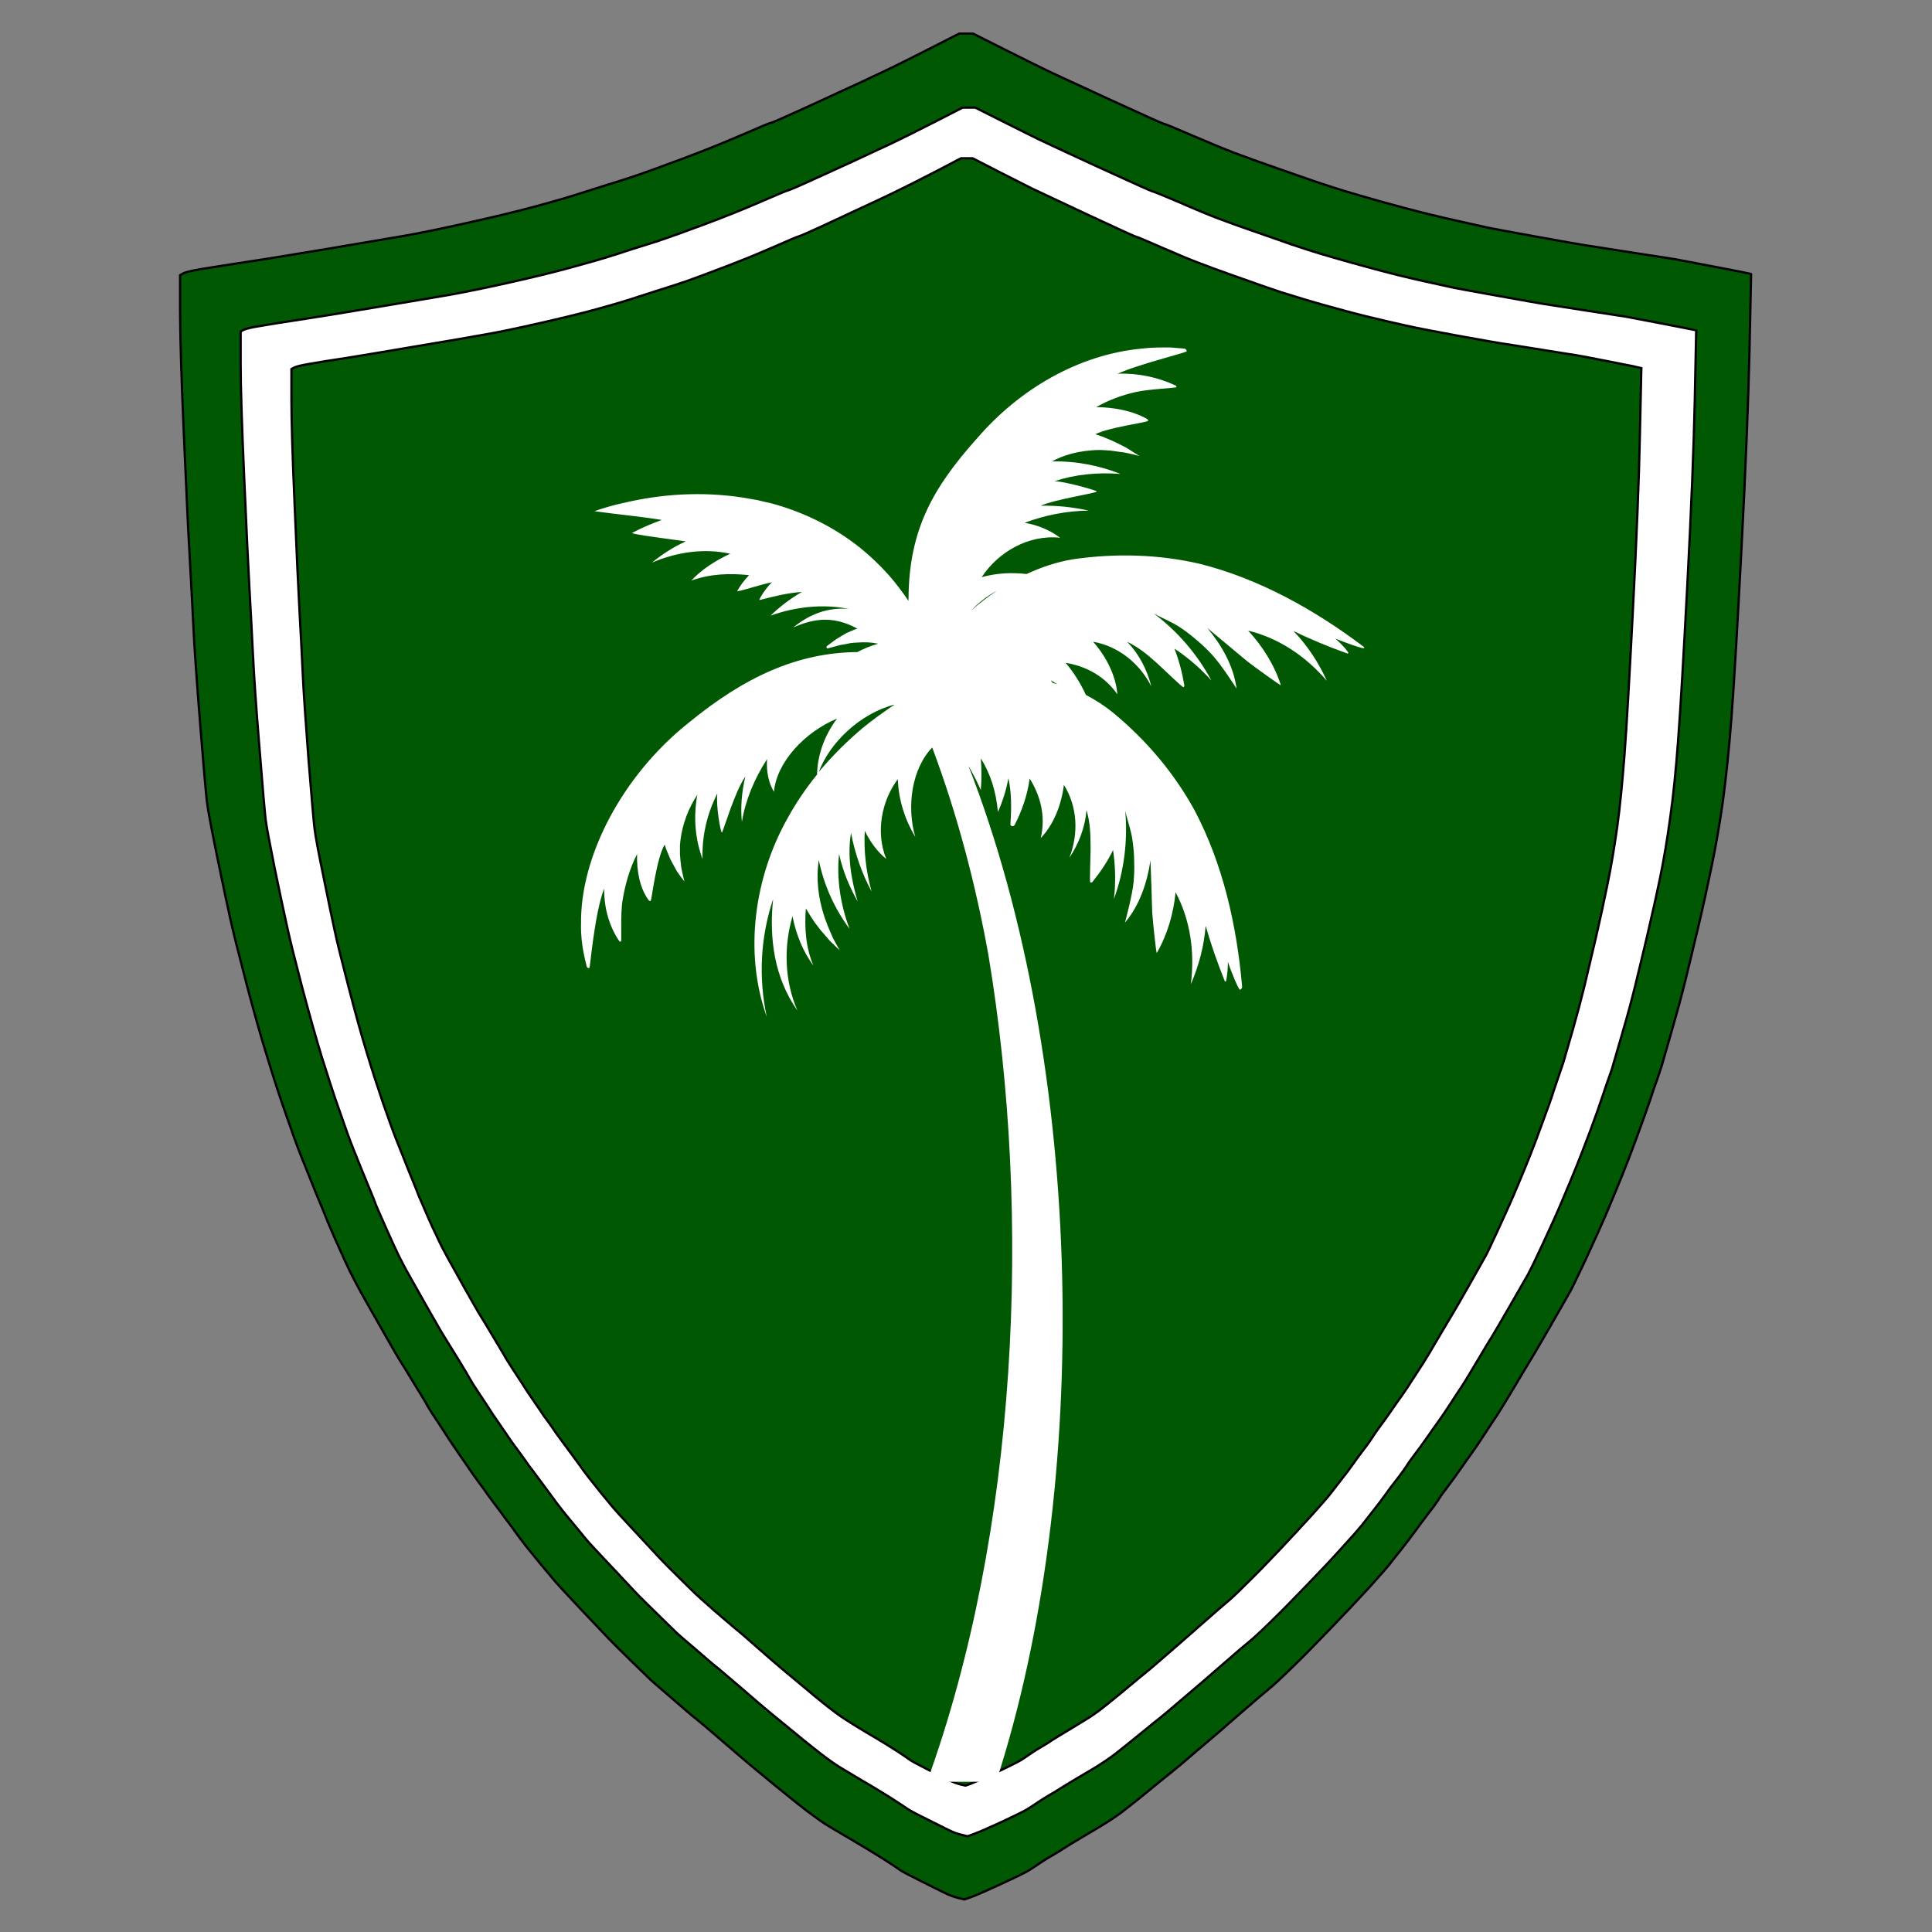 <svg xmlns="http://www.w3.org/2000/svg" version="1.1" xmlns:xlink="http://www.w3.org/1999/xlink" width="70" height="70"><rect width="100%" height="100%" fill="#808080" stroke="none"/><svg xmlns="http://www.w3.org/2000/svg" xmlns:xlink="http://www.w3.org/1999/xlink" width="70" zoomAndPan="magnify" viewBox="0 0 52.5 52.5" height="70" preserveAspectRatio="xMidYMid meet" version="1.0"><defs><clipPath id="SvgjsClipPath1042"><path d="M 4.832 0.855 L 47.176 0.855 L 47.176 51.375 L 4.832 51.375 Z M 4.832 0.855 " clip-rule="nonzero"></path></clipPath><clipPath id="SvgjsClipPath1041"><path d="M 15.766 9.422 L 37.309 9.422 L 37.309 48.797 L 15.766 48.797 Z M 15.766 9.422 " clip-rule="nonzero"></path></clipPath></defs><path stroke-linecap="butt" transform="matrix(0.031, 0, 0, 0.031, 1.792, -0.967)" fill-opacity="1" fill="#ffffff" fill-rule="evenodd" stroke-linejoin="miter" d="M 790.9 118.801 L 796.499 118.801 L 820.549 130.889 C 836.582 138.906 847.144 144.251 852.234 146.668 C 857.451 149.213 875.011 157.357 904.788 171.1 C 934.691 184.843 950.216 191.715 951.234 191.969 C 952.124 192.096 960.141 195.278 975.029 201.64 C 989.918 208.13 1001.243 212.838 1009.259 215.892 C 1017.276 218.946 1028.856 223.018 1043.998 228.362 C 1059.268 233.58 1068.812 237.015 1072.757 238.415 C 1076.829 239.688 1081.791 241.469 1087.772 243.378 C 1093.88 245.287 1101.515 247.704 1110.932 250.377 C 1120.475 253.176 1132.437 256.484 1147.07 260.429 C 1161.577 264.374 1175.829 267.81 1189.444 270.864 C 1203.187 273.918 1212.095 275.826 1216.039 276.717 C 1220.111 277.481 1232.836 279.898 1254.214 283.716 C 1275.719 287.661 1289.208 289.951 1294.552 290.842 C 1300.024 291.605 1313.385 293.769 1334.509 297.077 C 1355.632 300.385 1366.448 302.04 1366.703 302.04 C 1366.957 302.04 1377.264 304.076 1397.624 307.893 C 1417.857 311.838 1428.037 313.874 1428.291 314.001 L 1428.418 314.128 L 1427.146 376.226 C 1426.255 417.582 1424.219 471.027 1420.784 536.56 C 1417.348 602.094 1414.548 647.903 1412.64 673.989 C 1410.604 700.075 1408.313 722.471 1405.768 741.05 C 1403.096 759.755 1400.169 777.316 1396.733 793.985 C 1393.298 810.655 1389.607 827.452 1385.535 844.376 C 1381.591 861.3 1378.028 876.188 1374.847 888.913 C 1371.665 901.766 1367.975 915.508 1363.649 930.142 C 1359.322 944.903 1356.777 953.811 1356.014 956.864 C 1355.123 959.918 1353.85 963.736 1352.069 968.444 C 1350.415 973.28 1348.379 979.006 1346.088 986.005 C 1343.798 993.003 1340.235 1002.929 1335.399 1016.035 C 1330.437 1029.015 1326.492 1039.449 1323.311 1047.211 C 1320.257 1054.974 1316.312 1064.263 1311.731 1075.079 C 1307.15 1086.022 1301.296 1099.002 1294.171 1114.272 C 1287.045 1129.542 1282.718 1138.449 1281.318 1140.994 C 1279.919 1143.412 1274.701 1152.574 1265.667 1168.226 C 1256.632 1183.877 1251.16 1193.166 1249.379 1196.093 C 1247.47 1199.02 1243.016 1206.4 1236.018 1218.234 C 1229.019 1230.069 1224.438 1237.449 1222.275 1240.758 C 1220.111 1243.939 1216.93 1248.902 1212.476 1255.646 C 1208.023 1262.517 1204.46 1267.734 1201.66 1271.552 C 1198.988 1275.242 1195.807 1279.696 1192.244 1284.913 C 1188.681 1290.003 1185.245 1294.711 1181.937 1299.038 C 1178.755 1303.364 1176.083 1306.927 1174.302 1309.854 C 1172.393 1312.781 1169.721 1316.471 1166.158 1321.052 C 1162.595 1325.633 1159.159 1330.214 1155.851 1334.795 C 1152.542 1339.376 1148.979 1344.084 1145.034 1349.047 C 1141.217 1353.882 1137.908 1358.081 1135.236 1361.517 C 1132.564 1364.953 1126.71 1371.57 1117.803 1381.241 C 1109.023 1391.039 1098.588 1402.11 1086.5 1414.58 C 1074.538 1427.051 1063.977 1437.739 1054.815 1446.647 C 1045.653 1455.554 1039.545 1461.153 1036.491 1463.571 C 1033.564 1465.862 1026.565 1471.842 1015.495 1481.513 C 1004.551 1491.057 997.807 1496.91 995.389 1498.946 C 992.971 1500.982 986.991 1506.2 977.32 1514.344 C 967.776 1522.487 961.414 1527.832 958.487 1530.25 C 955.433 1532.54 951.997 1535.34 948.18 1538.521 C 944.362 1541.702 938.891 1546.029 932.146 1551.628 C 925.275 1557.227 920.058 1561.299 916.367 1563.971 C 912.804 1566.516 909.369 1568.933 906.187 1570.969 C 902.879 1573.133 896.898 1576.696 888.118 1581.786 C 879.338 1587.003 873.612 1590.439 870.939 1592.22 C 868.267 1594.002 865.213 1595.91 861.777 1597.819 C 858.342 1599.855 854.779 1602.018 850.961 1604.563 C 847.271 1606.981 844.599 1608.89 842.817 1609.908 C 841.163 1611.053 837.473 1612.962 831.747 1615.761 C 826.02 1618.561 819.149 1621.742 811.132 1625.305 C 803.116 1628.995 797.517 1631.286 794.335 1632.431 L 789.627 1634.085 L 784.537 1632.813 C 781.101 1632.049 777.411 1630.649 773.339 1628.741 C 769.395 1626.705 762.65 1623.396 753.234 1618.688 C 743.69 1613.98 738.346 1611.053 736.946 1609.908 C 735.419 1608.89 731.856 1606.472 726.003 1602.655 C 720.022 1598.964 715.695 1596.165 712.641 1594.383 C 709.587 1592.475 703.734 1589.039 695.081 1583.949 C 686.301 1578.732 680.32 1575.169 677.012 1573.133 C 673.703 1570.969 670.267 1568.679 666.704 1566.007 C 663.141 1563.335 659.069 1560.281 654.488 1556.59 C 649.907 1553.027 643.799 1548.065 636.292 1541.829 C 628.657 1535.594 622.167 1530.25 616.568 1525.669 C 610.969 1520.961 602.825 1514.089 592.136 1504.8 C 581.32 1495.511 574.449 1489.657 571.522 1487.239 C 568.468 1484.949 561.978 1479.35 551.798 1470.57 C 541.618 1461.917 536.019 1456.954 534.874 1455.809 C 533.729 1454.791 528.639 1449.828 519.604 1441.048 C 510.57 1432.268 504.334 1426.033 500.771 1422.342 C 497.081 1418.525 489.319 1410.254 477.103 1397.274 C 465.014 1384.422 457.634 1376.533 455.216 1373.606 C 452.798 1370.679 449.235 1366.353 444.527 1360.626 C 439.819 1355.027 436.129 1350.446 433.329 1346.883 C 430.657 1343.448 427.985 1339.885 425.185 1336.067 C 422.513 1332.377 419.586 1328.432 416.66 1324.488 C 413.606 1320.416 410.933 1316.853 408.516 1313.544 C 406.098 1310.363 403.935 1307.563 402.28 1305.018 C 400.499 1302.601 398.208 1299.292 395.154 1295.22 C 392.228 1291.276 389.555 1287.585 387.392 1284.404 C 385.356 1281.223 382.429 1277.024 378.867 1271.934 C 375.304 1266.844 372.631 1262.772 370.723 1259.845 C 368.814 1256.918 365.887 1252.337 361.688 1246.102 C 357.616 1239.867 354.816 1235.54 353.544 1233.25 C 352.271 1230.832 348.708 1224.851 342.855 1215.308 C 337.001 1205.764 333.057 1199.529 331.275 1196.602 C 329.367 1193.675 324.786 1185.659 317.278 1172.552 C 309.897 1159.573 304.298 1149.647 300.608 1143.03 C 296.918 1136.413 293.609 1130.178 290.683 1124.325 C 287.883 1118.471 283.811 1109.691 278.721 1097.984 C 273.504 1086.404 270.959 1080.424 270.959 1080.169 C 270.959 1079.915 268.414 1073.425 263.197 1060.954 C 258.107 1048.484 254.162 1038.686 251.235 1031.433 C 248.436 1024.179 244.364 1013.236 239.274 998.475 C 234.057 983.841 228.967 968.062 223.75 951.393 C 218.66 934.723 212.933 914.49 206.571 890.568 C 200.336 866.772 195.882 848.957 193.337 837.25 C 190.792 825.67 187.229 808.746 182.648 786.478 C 178.067 764.336 175.268 749.703 174.504 742.704 C 173.613 735.832 171.705 714.582 168.905 679.079 C 165.978 643.45 164.197 616.727 163.306 598.658 C 162.415 580.588 161.398 561.374 160.252 541.141 C 159.107 520.908 157.58 487.696 155.544 441.632 C 153.508 395.568 152.617 362.865 152.617 343.777 L 152.617 315.019 L 155.417 313.492 C 157.198 312.601 162.288 311.329 170.559 309.929 C 178.831 308.657 190.283 306.748 204.917 304.585 C 219.55 302.294 241.692 298.731 271.468 293.769 C 301.117 288.806 322.495 285.116 335.347 282.952 C 348.199 280.662 365.251 277.226 386.374 272.518 C 407.498 267.81 425.821 263.356 441.346 259.157 C 456.743 254.958 469.977 251.14 481.175 247.577 C 492.373 243.887 501.026 241.087 507.388 239.179 C 513.623 237.27 519.604 235.234 525.33 233.325 C 531.057 231.416 542.509 227.217 559.688 220.855 C 576.866 214.492 592.9 208.003 607.915 201.513 C 622.931 195.023 630.947 191.587 631.965 191.46 C 632.983 191.333 640.237 188.279 653.598 182.171 C 667.086 176.063 679.302 170.464 690.118 165.501 C 700.934 160.411 711.751 155.449 722.312 150.486 C 732.874 145.523 745.981 138.906 761.76 130.889 L 785.428 118.801 Z M 790.9 118.801 " stroke="#000000" stroke-width="2" stroke-opacity="1" stroke-miterlimit="4"></path><path stroke-linecap="butt" transform="matrix(0.031, 0, 0, 0.031, 1.792, -0.967)" fill-opacity="1" fill="#ffffff" fill-rule="evenodd" stroke-linejoin="miter" d="M 769.395 132.925 L 774.866 132.925 L 798.916 145.014 C 814.95 153.031 825.511 158.375 830.729 160.92 C 835.819 163.338 853.379 171.482 883.283 185.225 C 913.186 198.968 928.583 205.967 929.601 206.094 C 930.619 206.221 938.509 209.402 953.397 215.892 C 968.285 222.254 979.738 226.963 987.754 230.017 C 995.771 233.071 1007.351 237.27 1022.493 242.487 C 1037.636 247.832 1047.18 251.14 1051.252 252.54 C 1055.196 253.94 1060.159 255.594 1066.267 257.502 C 1072.248 259.411 1080.01 261.829 1089.426 264.628 C 1098.843 267.301 1110.804 270.736 1125.438 274.554 C 1140.072 278.499 1154.196 281.934 1167.939 284.988 C 1181.682 288.042 1190.462 289.951 1194.534 290.842 C 1198.479 291.605 1211.204 294.023 1232.709 297.841 C 1254.087 301.785 1267.575 304.203 1273.047 304.966 C 1278.392 305.857 1291.753 307.893 1312.876 311.202 C 1334.127 314.51 1344.816 316.292 1345.07 316.292 C 1345.325 316.292 1355.632 318.2 1375.992 322.018 C 1396.224 325.963 1406.532 327.999 1406.659 328.126 L 1406.913 328.253 L 1405.514 390.351 C 1404.75 431.707 1402.587 485.151 1399.151 550.685 C 1395.715 616.218 1393.043 662.028 1391.007 688.241 C 1388.971 714.327 1386.681 736.596 1384.136 755.302 C 1381.591 773.88 1378.537 791.44 1375.101 808.11 C 1371.665 824.78 1367.975 841.577 1363.903 858.501 C 1359.958 875.425 1356.395 890.313 1353.214 903.165 C 1350.033 915.89 1346.343 929.633 1342.016 944.394 C 1337.817 959.028 1335.272 967.935 1334.381 970.989 C 1333.491 974.043 1332.218 977.988 1330.437 982.696 C 1328.782 987.404 1326.746 993.258 1324.456 1000.129 C 1322.165 1007.128 1318.602 1017.053 1313.767 1030.16 C 1308.931 1043.139 1304.859 1053.574 1301.805 1061.336 C 1298.624 1069.098 1294.68 1078.515 1290.226 1089.331 C 1285.645 1100.147 1279.664 1113.127 1272.538 1128.397 C 1265.412 1143.666 1261.086 1152.574 1259.686 1155.119 C 1258.286 1157.537 1253.069 1166.699 1244.034 1182.35 C 1235 1198.129 1229.655 1207.418 1227.746 1210.345 C 1225.838 1213.145 1221.511 1220.525 1214.385 1232.359 C 1207.387 1244.193 1202.806 1251.701 1200.77 1254.882 C 1198.606 1258.064 1195.298 1263.026 1190.844 1269.898 C 1186.39 1276.642 1182.827 1281.986 1180.155 1285.677 C 1177.356 1289.367 1174.302 1293.821 1170.739 1299.038 C 1167.048 1304.128 1163.74 1308.836 1160.432 1313.162 C 1157.123 1317.489 1154.578 1321.052 1152.669 1323.979 C 1150.761 1326.905 1148.088 1330.723 1144.525 1335.304 C 1140.962 1339.885 1137.527 1344.466 1134.218 1349.047 C 1130.91 1353.628 1127.347 1358.336 1123.529 1363.171 C 1119.585 1368.007 1116.403 1372.206 1113.604 1375.642 C 1110.932 1379.078 1105.078 1385.695 1096.298 1395.493 C 1087.39 1405.164 1076.956 1416.234 1064.995 1428.705 C 1052.906 1441.302 1042.344 1451.991 1033.182 1460.772 C 1024.02 1469.679 1017.912 1475.278 1014.986 1477.696 C 1011.932 1480.113 1004.933 1485.967 993.989 1495.638 C 982.919 1505.182 976.175 1511.035 973.757 1513.071 C 971.339 1515.234 965.358 1520.324 955.687 1528.468 C 946.144 1536.739 939.909 1541.957 936.855 1544.374 C 933.928 1546.665 930.492 1549.464 926.547 1552.646 C 922.73 1555.827 917.385 1560.281 910.514 1565.752 C 903.643 1571.351 898.425 1575.423 894.862 1578.095 C 891.299 1580.768 887.864 1583.058 884.555 1585.094 C 881.247 1587.257 875.266 1590.82 866.486 1596.038 C 857.833 1601.128 852.107 1604.563 849.307 1606.345 C 846.635 1608.254 843.581 1610.035 840.145 1612.071 C 836.709 1613.98 833.146 1616.143 829.456 1618.688 C 825.639 1621.233 822.966 1623.014 821.312 1624.16 C 819.531 1625.178 815.841 1627.214 810.114 1629.886 C 804.388 1632.685 797.517 1635.867 789.5 1639.557 C 781.483 1643.12 775.884 1645.538 772.83 1646.556 L 767.995 1648.21 L 762.905 1647.065 C 759.469 1646.174 755.779 1644.774 751.707 1642.865 C 747.762 1640.957 741.018 1637.521 731.601 1632.813 C 722.185 1628.104 716.713 1625.178 715.314 1624.16 C 713.914 1623.014 710.224 1620.597 704.37 1616.779 C 698.517 1613.089 694.063 1610.289 691.009 1608.508 C 688.082 1606.727 682.229 1603.164 673.449 1598.074 C 664.796 1592.984 658.688 1589.293 655.379 1587.257 C 652.198 1585.094 648.762 1582.804 645.199 1580.131 C 641.509 1577.459 637.437 1574.405 632.856 1570.842 C 628.275 1567.152 622.294 1562.189 614.659 1555.954 C 607.152 1549.719 600.535 1544.374 594.936 1539.793 C 589.337 1535.212 581.193 1528.214 570.504 1518.925 C 559.815 1509.635 552.944 1503.782 549.89 1501.491 C 546.836 1499.074 540.346 1493.475 530.166 1484.822 C 519.986 1476.042 514.387 1471.079 513.242 1469.934 C 512.096 1468.916 507.007 1463.953 497.972 1455.173 C 488.937 1446.392 482.702 1440.157 479.139 1436.467 C 475.576 1432.65 467.687 1424.378 455.471 1411.526 C 443.382 1398.547 436.129 1390.657 433.584 1387.731 C 431.166 1384.804 427.603 1380.477 422.895 1374.751 C 418.187 1369.152 414.496 1364.571 411.697 1361.008 C 409.025 1357.572 406.352 1354.009 403.553 1350.192 C 400.881 1346.502 398.081 1342.557 395.027 1338.612 C 391.973 1334.54 389.301 1330.977 386.883 1327.796 C 384.465 1324.615 382.429 1321.688 380.648 1319.27 C 378.994 1316.725 376.576 1313.417 373.522 1309.472 C 370.595 1305.4 368.05 1301.837 365.887 1298.529 C 363.724 1295.348 360.797 1291.276 357.234 1286.058 C 353.671 1280.968 350.999 1276.896 349.09 1273.97 C 347.309 1271.043 344.255 1266.462 340.055 1260.227 C 335.984 1253.992 333.311 1249.665 331.912 1247.375 C 330.639 1244.957 327.076 1238.976 321.223 1229.432 C 315.369 1219.889 311.552 1213.654 309.643 1210.727 C 307.734 1207.8 303.153 1199.783 295.773 1186.804 C 288.265 1173.697 282.666 1163.899 278.976 1157.155 C 275.286 1150.538 271.977 1144.303 269.05 1138.449 C 266.251 1132.596 262.306 1123.816 257.089 1112.236 C 251.999 1100.529 249.327 1094.548 249.327 1094.294 C 249.327 1094.039 246.782 1087.677 241.692 1075.079 C 236.475 1062.609 232.53 1052.81 229.603 1045.557 C 226.804 1038.304 222.732 1027.361 217.642 1012.6 C 212.424 997.966 207.334 982.187 202.245 965.645 C 197.027 948.975 191.301 928.615 185.066 904.82 C 178.703 880.897 174.25 863.082 171.705 851.502 C 169.16 839.795 165.597 822.871 161.016 800.602 C 156.435 778.461 153.763 763.827 152.872 756.956 C 151.981 749.957 150.072 728.707 147.273 693.204 C 144.473 657.574 142.565 630.852 141.674 612.782 C 140.783 594.713 139.892 575.626 138.747 555.266 C 137.602 535.033 135.948 501.821 133.912 455.757 C 132.003 409.693 130.985 376.99 130.985 357.902 L 130.985 329.144 L 133.784 327.744 C 135.566 326.726 140.656 325.581 148.927 324.181 C 157.326 322.781 168.778 321 183.284 318.709 C 197.918 316.546 220.059 312.856 249.836 307.893 C 279.612 302.93 300.863 299.24 313.715 297.077 C 326.567 294.787 343.618 291.351 364.742 286.643 C 385.992 281.934 404.189 277.481 419.714 273.281 C 435.111 269.209 448.472 265.265 459.543 261.702 C 470.74 258.011 479.521 255.339 485.756 253.303 C 492.118 251.395 498.099 249.486 503.825 247.45 C 509.552 245.541 521.004 241.342 538.055 234.979 C 555.234 228.617 571.395 222.127 586.41 215.637 C 601.425 209.148 609.442 205.839 610.333 205.585 C 611.351 205.458 618.604 202.404 632.093 196.296 C 645.454 190.188 657.67 184.589 668.486 179.626 C 679.429 174.663 690.118 169.573 700.68 164.611 C 711.242 159.648 724.476 153.031 740.127 145.014 L 763.796 132.925 Z M 769.395 132.925 " stroke="#000000" stroke-width="2" stroke-opacity="1" stroke-miterlimit="4"></path><g clip-path="url(#3d119c475f)"><path stroke-linecap="butt" transform="matrix(0.031, 0, 0, 0.031, 1.792, -0.967)" fill-opacity="1" fill="#015802" fill-rule="evenodd" stroke-linejoin="miter" d="M 788.991 60.648 L 795.099 60.648 L 820.93 73.627 C 838.236 82.28 849.689 88.006 855.288 90.679 C 860.759 93.478 879.72 102.258 911.914 117.019 C 944.235 131.907 960.905 139.415 961.923 139.542 C 963.068 139.67 971.594 143.233 987.627 150.104 C 1003.66 156.976 1016.004 162.066 1024.657 165.374 C 1033.31 168.682 1045.907 173.136 1062.195 178.862 C 1078.61 184.589 1088.917 188.152 1093.244 189.679 C 1097.57 191.078 1102.915 192.987 1109.405 195.023 C 1115.894 197.186 1124.293 199.731 1134.473 202.658 C 1144.653 205.712 1157.632 209.275 1173.284 213.474 C 1189.063 217.673 1204.333 221.364 1219.221 224.672 C 1233.982 227.981 1243.525 230.144 1247.852 231.035 C 1252.178 231.925 1265.921 234.47 1289.081 238.67 C 1312.24 242.869 1326.746 245.414 1332.6 246.305 C 1338.453 247.195 1352.832 249.486 1375.737 253.049 C 1398.515 256.612 1410.095 258.393 1410.476 258.393 C 1410.731 258.393 1421.802 260.556 1443.816 264.756 C 1465.703 268.955 1476.646 271.118 1476.9 271.245 L 1477.155 271.5 L 1475.755 338.433 C 1474.737 383.098 1472.447 440.869 1468.757 511.492 C 1465.066 582.243 1462.14 631.743 1459.976 659.865 C 1457.813 688.114 1455.268 712.164 1452.596 732.27 C 1449.796 752.375 1446.488 771.462 1442.798 789.404 C 1439.107 807.347 1435.163 825.543 1430.836 843.74 C 1426.51 862.064 1422.565 878.097 1419.257 891.84 C 1415.821 905.71 1411.749 920.471 1407.168 936.377 C 1402.587 952.284 1399.787 961.827 1398.897 965.136 C 1397.879 968.444 1396.479 972.643 1394.697 977.733 C 1392.789 982.823 1390.625 989.186 1388.208 996.694 C 1385.663 1004.074 1381.845 1014.89 1376.628 1029.015 C 1371.411 1043.139 1367.084 1054.337 1363.649 1062.736 C 1360.213 1071.134 1356.141 1081.187 1351.178 1092.894 C 1346.215 1104.601 1339.853 1118.598 1332.218 1135.141 C 1324.456 1151.556 1319.875 1161.227 1318.221 1163.899 C 1316.694 1166.571 1311.095 1176.369 1301.424 1193.294 C 1291.626 1210.218 1285.772 1220.27 1283.736 1223.452 C 1281.827 1226.633 1276.992 1234.522 1269.484 1247.247 C 1261.849 1259.972 1256.886 1268.116 1254.596 1271.552 C 1252.306 1274.988 1248.743 1280.459 1243.907 1287.713 C 1239.199 1295.093 1235.254 1300.819 1232.327 1304.891 C 1229.401 1308.836 1226.092 1313.671 1222.147 1319.27 C 1218.33 1324.742 1214.64 1329.832 1211.077 1334.54 C 1207.514 1339.121 1204.714 1343.066 1202.806 1346.247 C 1200.77 1349.301 1197.843 1353.373 1193.898 1358.336 C 1190.081 1363.299 1186.39 1368.261 1182.827 1373.224 C 1179.264 1378.06 1175.447 1383.15 1171.248 1388.494 C 1167.048 1393.711 1163.486 1398.165 1160.559 1401.982 C 1157.632 1405.673 1151.397 1412.799 1141.853 1423.36 C 1132.309 1433.795 1120.984 1445.756 1108.005 1459.245 C 1095.025 1472.733 1083.7 1484.313 1073.775 1493.856 C 1063.849 1503.527 1057.36 1509.508 1054.051 1512.053 C 1050.87 1514.598 1043.362 1521.088 1031.401 1531.395 C 1019.567 1541.702 1012.313 1548.065 1009.641 1550.355 C 1006.969 1552.518 1000.606 1558.117 990.172 1566.897 C 979.865 1575.805 973.121 1581.531 969.812 1584.076 C 966.631 1586.621 962.941 1589.548 958.741 1592.984 C 954.542 1596.419 948.816 1601.128 941.308 1607.236 C 933.928 1613.216 928.329 1617.543 924.511 1620.469 C 920.567 1623.269 916.876 1625.814 913.313 1628.104 C 909.75 1630.395 903.261 1634.212 893.844 1639.811 C 884.428 1645.283 878.32 1649.101 875.393 1651.009 C 872.466 1652.918 869.158 1654.954 865.468 1657.117 C 861.777 1659.153 857.833 1661.571 853.888 1664.243 C 849.816 1666.915 846.889 1668.951 845.108 1670.097 C 843.199 1671.369 839.127 1673.405 833.019 1676.459 C 826.784 1679.386 819.403 1682.822 810.751 1686.766 C 802.098 1690.711 796.117 1693.256 792.681 1694.401 L 787.591 1696.183 L 782.119 1694.91 C 778.429 1693.892 774.357 1692.493 770.031 1690.329 C 765.704 1688.293 758.451 1684.603 748.271 1679.513 C 738.091 1674.423 732.238 1671.369 730.711 1670.097 C 729.184 1668.951 725.239 1666.279 718.877 1662.207 C 712.514 1658.262 707.806 1655.208 704.497 1653.3 C 701.316 1651.264 694.954 1647.574 685.537 1641.975 C 676.121 1636.503 669.631 1632.558 666.068 1630.395 C 662.505 1628.104 658.815 1625.559 654.997 1622.633 C 651.053 1619.833 646.726 1616.525 641.764 1612.58 C 636.801 1608.635 630.311 1603.418 622.04 1596.674 C 613.896 1589.93 606.77 1584.076 600.789 1579.113 C 594.809 1574.151 586.028 1566.643 574.449 1556.59 C 562.869 1546.538 555.361 1540.302 552.18 1537.757 C 548.872 1535.212 541.873 1529.232 530.929 1519.688 C 519.859 1510.272 513.878 1504.927 512.605 1503.782 C 511.333 1502.637 505.861 1497.292 496.19 1487.876 C 486.392 1478.332 479.648 1471.588 475.83 1467.643 C 471.886 1463.571 463.487 1454.536 450.253 1440.666 C 437.147 1426.669 429.257 1418.143 426.712 1414.962 C 424.04 1411.781 420.223 1407.2 415.133 1401.092 C 410.043 1394.856 405.971 1389.894 403.044 1386.204 C 400.117 1382.513 397.19 1378.569 394.264 1374.497 C 391.337 1370.425 388.283 1366.225 384.974 1361.899 C 381.793 1357.572 378.867 1353.628 376.194 1350.192 C 373.649 1346.756 371.359 1343.702 369.45 1341.03 C 367.669 1338.358 365.124 1334.795 361.815 1330.468 C 358.634 1326.142 355.834 1322.197 353.544 1318.761 C 351.253 1315.326 348.072 1310.872 344.255 1305.273 C 340.437 1299.801 337.51 1295.348 335.475 1292.294 C 333.439 1289.112 330.257 1284.15 325.804 1277.405 C 321.223 1270.661 318.296 1266.08 316.896 1263.535 C 315.624 1260.863 311.679 1254.501 305.316 1244.193 C 299.081 1233.759 294.882 1227.015 292.846 1223.961 C 290.81 1220.779 285.847 1212.127 277.831 1198.002 C 269.814 1184.004 263.833 1173.315 259.761 1166.19 C 255.689 1158.936 252.253 1152.192 249.072 1145.957 C 246.018 1139.594 241.692 1130.178 236.093 1117.58 C 230.621 1104.983 227.822 1098.493 227.822 1098.238 C 227.822 1097.984 225.022 1091.112 219.423 1077.624 C 213.951 1064.136 209.625 1053.447 206.571 1045.684 C 203.39 1037.795 199.063 1025.961 193.592 1010.182 C 187.993 994.276 182.394 977.352 176.922 959.282 C 171.323 941.34 165.088 919.453 158.344 893.749 C 151.599 867.917 146.764 848.703 143.964 836.105 C 141.165 823.507 137.347 805.311 132.385 781.26 C 127.549 757.338 124.495 741.559 123.604 734.051 C 122.714 726.543 120.678 703.638 117.624 665.336 C 114.57 626.907 112.534 598.022 111.643 578.552 C 110.625 559.083 109.607 538.342 108.335 516.455 C 107.062 494.568 105.408 458.811 103.245 409.056 C 101.081 359.302 100.063 324.054 100.063 303.439 L 100.063 272.391 L 102.99 270.736 C 105.026 269.718 110.498 268.446 119.405 266.919 C 128.44 265.519 140.783 263.483 156.562 261.065 C 172.214 258.775 196.137 254.83 228.331 249.486 C 260.397 244.014 283.43 240.197 297.3 237.779 C 311.17 235.361 329.494 231.544 352.399 226.454 C 375.176 221.364 395.027 216.655 411.697 212.074 C 428.366 207.621 442.618 203.422 454.707 199.477 C 466.796 195.659 476.212 192.605 482.956 190.569 C 489.701 188.406 496.19 186.37 502.426 184.207 C 508.534 182.171 520.877 177.59 539.455 170.718 C 557.906 163.847 575.339 156.848 591.5 149.85 C 607.788 142.851 616.441 139.161 617.459 139.033 C 618.604 138.906 626.366 135.598 640.873 128.981 C 655.379 122.364 668.486 116.383 680.193 110.911 C 691.9 105.567 703.479 100.222 714.932 94.751 C 726.384 89.406 740.509 82.28 757.56 73.627 L 783.01 60.648 Z M 788.991 60.648 " stroke="#000000" stroke-width="2" stroke-opacity="1" stroke-miterlimit="4"></path></g><path stroke-linecap="butt" transform="matrix(0.031, 0, 0, 0.031, 1.792, -0.967)" fill-opacity="1" fill="#ffffff" fill-rule="evenodd" stroke-linejoin="miter" d="M 791.536 125.545 L 797.135 125.545 L 821.185 137.634 C 837.218 145.65 847.78 150.995 852.87 153.413 C 858.087 155.958 875.52 164.102 905.424 177.844 C 935.328 191.587 950.852 198.459 951.743 198.713 C 952.761 198.841 960.777 202.022 975.666 208.384 C 990.427 214.874 1001.879 219.582 1009.896 222.636 C 1017.912 225.69 1029.492 229.889 1044.635 235.107 C 1059.777 240.324 1069.448 243.76 1073.393 245.159 C 1077.465 246.432 1082.428 248.213 1088.408 250.122 C 1094.389 252.031 1102.151 254.449 1111.568 257.121 C 1120.984 259.92 1133.073 263.229 1147.707 267.173 C 1162.213 271.118 1176.338 274.554 1190.081 277.608 C 1203.824 280.662 1212.731 282.571 1216.676 283.461 C 1220.748 284.225 1233.473 286.643 1254.85 290.46 C 1276.356 294.405 1289.844 296.695 1295.189 297.586 C 1300.66 298.477 1313.894 300.513 1335.145 303.821 C 1356.268 307.13 1366.957 308.784 1367.339 308.784 C 1367.593 308.784 1377.901 310.82 1398.133 314.637 C 1418.493 318.582 1428.673 320.618 1428.8 320.745 L 1429.055 320.873 L 1427.782 382.97 C 1426.892 424.326 1424.728 477.771 1421.293 543.304 C 1417.857 608.838 1415.185 654.647 1413.149 680.734 C 1411.24 706.82 1408.949 729.216 1406.277 747.794 C 1403.732 766.5 1400.805 784.06 1397.37 800.73 C 1393.934 817.399 1390.116 834.196 1386.172 851.12 C 1382.227 868.044 1378.537 882.933 1375.483 895.658 C 1372.302 908.51 1368.611 922.253 1364.285 936.886 C 1359.958 951.647 1357.413 960.555 1356.523 963.609 C 1355.759 966.663 1354.487 970.48 1352.705 975.316 C 1351.051 980.024 1349.015 985.75 1346.724 992.749 C 1344.434 999.747 1340.871 1009.673 1336.036 1022.78 C 1331.073 1035.759 1327.128 1046.193 1323.947 1053.956 C 1320.766 1061.718 1316.948 1071.007 1312.367 1081.823 C 1307.786 1092.767 1301.933 1105.746 1294.807 1121.016 C 1287.681 1136.286 1283.354 1145.193 1281.955 1147.738 C 1280.555 1150.156 1275.338 1159.318 1266.303 1174.97 C 1257.268 1190.621 1251.797 1199.911 1250.015 1202.837 C 1248.106 1205.764 1243.653 1213.145 1236.654 1224.979 C 1229.655 1236.813 1225.074 1244.321 1222.911 1247.502 C 1220.748 1250.683 1217.439 1255.646 1213.113 1262.39 C 1208.659 1269.261 1205.096 1274.479 1202.297 1278.296 C 1199.624 1281.986 1196.443 1286.44 1192.88 1291.657 C 1189.317 1296.747 1185.881 1301.456 1182.573 1305.782 C 1179.264 1310.108 1176.719 1313.671 1174.938 1316.598 C 1173.029 1319.525 1170.357 1323.215 1166.794 1327.796 C 1163.104 1332.377 1159.668 1336.958 1156.487 1341.539 C 1153.178 1346.12 1149.615 1350.828 1145.671 1355.791 C 1141.853 1360.626 1138.545 1364.826 1135.872 1368.261 C 1133.073 1371.697 1127.347 1378.314 1118.439 1387.985 C 1109.659 1397.783 1099.225 1408.854 1087.136 1421.324 C 1075.175 1433.795 1064.613 1444.484 1055.451 1453.391 C 1046.289 1462.299 1040.181 1467.898 1037.127 1470.315 C 1034.2 1472.606 1027.202 1478.586 1016.131 1488.257 C 1005.187 1497.801 998.443 1503.655 996.025 1505.691 C 993.608 1507.727 987.5 1512.944 977.956 1521.088 C 968.412 1529.359 962.05 1534.576 959.123 1536.994 C 956.069 1539.284 952.633 1542.084 948.816 1545.265 C 944.871 1548.446 939.527 1552.773 932.655 1558.372 C 925.784 1563.971 920.567 1568.043 917.004 1570.715 C 913.441 1573.26 910.005 1575.678 906.696 1577.714 C 903.515 1579.877 897.407 1583.44 888.754 1588.53 C 879.974 1593.747 874.248 1597.183 871.576 1598.964 C 868.903 1600.746 865.722 1602.655 862.286 1604.563 C 858.978 1606.599 855.288 1608.762 851.598 1611.307 C 847.907 1613.725 845.235 1615.634 843.454 1616.652 C 841.799 1617.797 837.982 1619.706 832.256 1622.505 C 826.657 1625.305 819.785 1628.486 811.769 1632.049 C 803.752 1635.739 798.153 1638.03 794.972 1639.175 L 790.263 1640.829 L 785.173 1639.557 C 781.738 1638.793 777.92 1637.394 773.975 1635.485 C 769.904 1633.449 763.287 1630.14 753.87 1625.432 C 744.326 1620.724 738.982 1617.797 737.455 1616.652 C 736.055 1615.634 732.365 1613.216 726.512 1609.399 C 720.658 1605.709 716.332 1602.909 713.278 1601.128 C 710.224 1599.219 704.37 1595.783 695.717 1590.693 C 686.937 1585.476 680.956 1581.913 677.648 1579.877 C 674.339 1577.714 670.904 1575.423 667.341 1572.751 C 663.778 1570.079 659.706 1567.025 655.125 1563.335 C 650.544 1559.772 644.436 1554.809 636.928 1548.574 C 629.293 1542.338 622.803 1536.994 617.204 1532.413 C 611.605 1527.832 603.461 1520.833 592.773 1511.544 C 581.956 1502.255 575.085 1496.401 572.158 1493.984 C 569.104 1491.693 562.487 1486.094 552.435 1477.314 C 542.255 1468.661 536.528 1463.698 535.383 1462.553 C 534.238 1461.535 529.275 1456.572 520.24 1447.792 C 511.206 1439.012 504.971 1432.777 501.28 1429.087 C 497.717 1425.269 489.955 1416.998 477.739 1404.018 C 465.523 1391.166 458.27 1383.277 455.852 1380.35 C 453.435 1377.423 449.872 1373.097 445.163 1367.371 C 440.455 1361.772 436.638 1357.191 433.965 1353.628 C 431.293 1350.192 428.494 1346.629 425.821 1342.812 C 423.149 1339.121 420.223 1335.177 417.296 1331.232 C 414.242 1327.16 411.57 1323.597 409.152 1320.288 C 406.607 1317.107 404.571 1314.308 402.917 1311.763 C 401.135 1309.345 398.845 1306.036 395.791 1301.965 C 392.737 1298.02 390.192 1294.33 388.028 1291.148 C 385.865 1287.967 383.066 1283.895 379.503 1278.678 C 375.94 1273.588 373.14 1269.516 371.359 1266.589 C 369.45 1263.662 366.523 1259.082 362.324 1252.846 C 358.125 1246.611 355.453 1242.285 354.18 1239.994 C 352.908 1237.576 349.345 1231.596 343.491 1222.052 C 337.638 1212.508 333.693 1206.273 331.912 1203.346 C 330.003 1200.42 325.422 1192.403 317.914 1179.296 C 310.534 1166.317 304.935 1156.391 301.244 1149.774 C 297.427 1143.157 294.246 1136.922 291.319 1131.069 C 288.52 1125.215 284.448 1116.435 279.358 1104.855 C 274.14 1093.148 271.595 1087.168 271.595 1086.913 C 271.595 1086.659 269.05 1080.169 263.833 1067.699 C 258.743 1055.228 254.671 1045.43 251.872 1038.177 C 248.945 1030.924 245 1019.98 239.91 1005.219 C 234.693 990.586 229.603 974.807 224.386 958.137 C 219.296 941.467 213.57 921.235 207.207 897.312 C 200.972 873.516 196.518 855.701 193.973 843.994 C 191.428 832.415 187.738 815.491 183.157 793.222 C 178.703 771.081 175.904 756.447 175.013 749.448 C 174.25 742.577 172.341 721.326 169.541 685.824 C 166.615 650.194 164.833 623.471 163.942 605.402 C 163.052 587.333 162.034 568.118 160.889 547.885 C 159.743 527.653 158.216 494.441 156.18 448.376 C 154.144 402.312 153.126 369.609 153.126 350.522 L 153.126 321.763 L 155.926 320.236 C 157.835 319.346 162.924 318.073 171.196 316.801 C 179.467 315.401 190.919 313.492 205.553 311.329 C 220.059 309.166 242.328 305.475 271.977 300.513 C 301.753 295.55 323.131 291.86 335.984 289.697 C 348.836 287.406 365.887 283.97 387.01 279.262 C 408.134 274.554 426.458 270.1 441.855 265.901 C 457.379 261.702 470.613 257.884 481.811 254.321 C 493.009 250.631 501.662 247.832 508.025 245.923 C 514.26 244.014 520.24 242.105 525.967 240.069 C 531.693 238.161 543.145 233.961 560.324 227.599 C 577.503 221.236 593.536 214.747 608.551 208.257 C 623.567 201.767 631.584 198.332 632.602 198.204 C 633.62 198.077 640.873 195.023 654.234 188.915 C 667.722 182.807 679.938 177.208 690.754 172.245 C 701.571 167.156 712.387 162.193 722.949 157.23 C 733.51 152.267 746.617 145.65 762.396 137.634 L 785.937 125.545 Z M 791.536 125.545 " stroke="#000000" stroke-width="2" stroke-opacity="1" stroke-miterlimit="4"></path><path stroke-linecap="butt" transform="matrix(0.031, 0, 0, 0.031, 1.792, -0.967)" fill-opacity="1" fill="#015802" fill-rule="evenodd" stroke-linejoin="miter" d="M 789.627 169.955 L 794.844 169.955 L 817.113 181.407 C 832.001 188.915 841.799 193.878 846.508 196.296 C 851.343 198.586 867.631 206.221 895.244 219.2 C 922.984 232.18 937.364 238.67 938.254 238.797 C 939.145 238.924 946.526 241.978 960.396 248.086 C 974.139 254.067 984.7 258.52 992.208 261.32 C 999.588 264.247 1010.405 268.191 1024.402 273.154 C 1038.527 278.117 1047.307 281.171 1051.124 282.571 C 1054.815 283.843 1059.396 285.37 1064.995 287.279 C 1070.594 289.06 1077.72 291.224 1086.5 293.896 C 1095.28 296.568 1106.351 299.622 1119.966 303.312 C 1133.455 307.002 1146.561 310.184 1159.286 313.11 C 1172.011 316.037 1180.282 317.819 1183.973 318.582 C 1187.663 319.346 1199.497 321.636 1219.348 325.326 C 1239.326 328.889 1251.797 331.18 1256.759 331.943 C 1261.849 332.707 1274.192 334.616 1293.789 337.797 C 1313.385 340.978 1323.311 342.505 1323.565 342.505 C 1323.947 342.505 1333.491 344.286 1352.323 347.977 C 1371.156 351.667 1380.573 353.576 1380.7 353.703 L 1380.955 353.83 L 1379.682 412.365 C 1378.919 451.303 1376.883 501.567 1373.701 563.282 C 1370.52 624.998 1368.102 668.136 1366.194 692.695 C 1364.285 717.254 1362.249 738.25 1359.831 755.811 C 1357.413 773.244 1354.614 789.913 1351.433 805.565 C 1348.251 821.217 1344.816 837.123 1341.125 853.029 C 1337.435 868.935 1334.127 882.933 1331.2 895.021 C 1328.273 906.983 1324.838 919.962 1320.893 933.832 C 1316.821 947.575 1314.53 955.974 1313.64 958.9 C 1312.876 961.7 1311.731 965.39 1310.077 969.844 C 1308.55 974.298 1306.641 979.769 1304.478 986.259 C 1302.442 992.876 1299.133 1002.292 1294.552 1014.508 C 1290.099 1026.852 1286.408 1036.65 1283.482 1043.903 C 1280.555 1051.283 1276.992 1060.064 1272.665 1070.244 C 1268.466 1080.424 1262.994 1092.767 1256.377 1107.019 C 1249.761 1121.398 1245.816 1129.796 1244.416 1132.214 C 1243.144 1134.504 1238.308 1143.03 1229.91 1157.918 C 1221.511 1172.679 1216.548 1181.332 1214.767 1184.132 C 1213.113 1186.931 1208.914 1193.803 1202.424 1204.873 C 1195.934 1216.071 1191.735 1223.07 1189.699 1226.124 C 1187.79 1229.051 1184.736 1233.759 1180.537 1240.249 C 1176.465 1246.611 1173.156 1251.574 1170.611 1255.137 C 1168.066 1258.573 1165.14 1262.772 1161.831 1267.607 C 1158.523 1272.443 1155.342 1276.896 1152.288 1280.968 C 1149.234 1285.04 1146.943 1288.476 1145.162 1291.148 C 1143.507 1293.948 1140.962 1297.384 1137.654 1301.71 C 1134.345 1306.036 1131.164 1310.363 1128.11 1314.689 C 1125.056 1319.016 1121.748 1323.47 1118.058 1328.051 C 1114.495 1332.632 1111.441 1336.576 1109.023 1339.758 C 1106.478 1343.066 1101.133 1349.301 1092.862 1358.463 C 1084.591 1367.498 1074.92 1378.06 1063.849 1389.767 C 1052.651 1401.601 1042.853 1411.653 1034.328 1419.925 C 1025.929 1428.323 1020.203 1433.668 1017.403 1435.831 C 1014.731 1438.121 1008.114 1443.72 997.934 1452.755 C 987.754 1461.662 981.519 1467.261 979.229 1469.17 C 977.065 1471.079 971.466 1475.914 962.559 1483.676 C 953.651 1491.439 947.798 1496.401 944.999 1498.565 C 942.199 1500.855 939.018 1503.4 935.455 1506.454 C 931.892 1509.381 926.929 1513.58 920.567 1518.797 C 914.204 1524.014 909.369 1527.832 906.06 1530.377 C 902.752 1532.795 899.571 1535.085 896.517 1536.994 C 893.463 1538.903 887.864 1542.338 879.847 1547.174 C 871.703 1552.009 866.358 1555.318 863.813 1556.972 C 861.396 1558.754 858.469 1560.408 855.288 1562.317 C 852.107 1564.098 848.798 1566.261 845.362 1568.552 C 841.927 1570.969 839.382 1572.624 837.855 1573.642 C 836.2 1574.66 832.765 1576.568 827.42 1579.113 C 822.203 1581.786 815.841 1584.712 808.333 1588.148 C 800.952 1591.584 795.735 1593.747 792.808 1594.892 L 788.482 1596.419 L 783.646 1595.274 C 780.465 1594.383 777.029 1593.111 773.339 1591.329 C 769.649 1589.421 763.414 1586.367 754.634 1581.913 C 745.853 1577.459 740.891 1574.66 739.491 1573.642 C 738.218 1572.624 734.783 1570.333 729.438 1566.77 C 723.967 1563.335 719.895 1560.662 717.095 1559.008 C 714.296 1557.227 708.824 1554.045 700.68 1549.21 C 692.663 1544.374 687.064 1540.939 684.01 1538.903 C 680.956 1536.994 677.775 1534.831 674.467 1532.286 C 671.158 1529.868 667.341 1526.814 663.141 1523.505 C 658.942 1520.07 653.216 1515.489 646.217 1509.508 C 639.219 1503.655 633.111 1498.565 627.893 1494.238 C 622.803 1489.912 615.168 1483.422 605.243 1474.642 C 595.318 1465.862 588.955 1460.39 586.156 1458.227 C 583.356 1455.936 577.248 1450.719 567.832 1442.575 C 558.415 1434.304 553.198 1429.596 552.18 1428.578 C 551.035 1427.56 546.327 1422.851 538.055 1414.707 C 529.657 1406.436 523.803 1400.583 520.495 1397.02 C 517.186 1393.457 509.933 1385.695 498.608 1373.479 C 487.283 1361.39 480.539 1353.882 478.375 1351.21 C 476.085 1348.41 472.776 1344.339 468.323 1338.994 C 463.996 1333.65 460.561 1329.323 458.016 1326.015 C 455.471 1322.833 453.053 1319.398 450.508 1315.835 C 447.963 1312.399 445.291 1308.709 442.491 1304.891 C 439.692 1301.074 437.274 1297.765 434.983 1294.711 C 432.693 1291.657 430.784 1288.985 429.13 1286.695 C 427.603 1284.277 425.44 1281.223 422.64 1277.405 C 419.841 1273.715 417.423 1270.279 415.514 1267.225 C 413.478 1264.299 410.806 1260.354 407.498 1255.519 C 404.189 1250.683 401.644 1246.866 399.99 1244.066 C 398.208 1241.394 395.409 1237.067 391.591 1231.214 C 387.774 1225.36 385.229 1221.288 384.084 1218.998 C 382.811 1216.835 379.503 1211.236 374.031 1202.201 C 368.687 1193.166 365.124 1187.313 363.342 1184.513 C 361.561 1181.841 357.361 1174.206 350.363 1161.99 C 343.491 1149.647 338.401 1140.358 334.838 1134.123 C 331.403 1127.888 328.349 1122.034 325.804 1116.435 C 323.131 1110.963 319.314 1102.819 314.606 1091.749 C 309.77 1080.805 307.48 1075.206 307.48 1074.952 C 307.48 1074.697 305.062 1068.717 300.226 1056.882 C 295.518 1045.175 291.828 1035.886 289.156 1029.015 C 286.484 1022.271 282.793 1011.963 277.958 998.093 C 273.25 984.223 268.414 969.462 263.706 953.811 C 258.87 938.159 253.653 919.071 247.8 896.548 C 241.946 874.025 237.747 857.356 235.457 846.412 C 233.039 835.341 229.73 819.435 225.531 798.566 C 221.205 777.57 218.66 763.827 217.896 757.338 C 217.133 750.848 215.351 730.87 212.679 697.403 C 210.134 663.937 208.352 638.614 207.589 621.69 C 206.825 604.639 205.808 586.696 204.79 567.609 C 203.772 548.522 202.245 517.218 200.463 473.826 C 198.554 430.434 197.664 399.767 197.664 381.698 L 197.664 354.721 L 200.209 353.321 C 201.99 352.43 206.698 351.285 214.333 350.013 C 221.968 348.613 232.657 346.959 246.146 344.923 C 259.634 342.76 280.248 339.324 307.861 334.616 C 335.475 330.035 355.198 326.599 367.16 324.436 C 378.994 322.4 394.9 319.091 414.496 314.637 C 434.093 310.184 451.017 306.112 465.396 302.167 C 479.775 298.222 492.118 294.532 502.426 291.096 C 512.733 287.788 520.877 285.116 526.73 283.334 C 532.456 281.425 538.055 279.644 543.4 277.862 C 548.744 275.954 559.306 272.136 575.212 266.028 C 591.118 260.047 606.006 253.94 620.004 247.832 C 633.874 241.724 641.382 238.542 642.273 238.415 C 643.163 238.288 649.907 235.361 662.378 229.635 C 674.848 223.909 686.046 218.564 696.226 213.856 C 706.279 209.275 716.204 204.567 726.003 199.859 C 735.801 195.15 748.017 188.915 762.65 181.407 L 784.537 169.955 Z M 789.627 169.955 " stroke="#000000" stroke-width="2" stroke-opacity="1" stroke-miterlimit="4"></path><g clip-path="url(#02209b1e16)"><path fill="#ffffff" d="M 37.039 17.562 C 35.711 16.562 34.207 15.723 32.598 15.32 C 31.48 15.062 30.316 15.031 29.176 15.195 C 28.73 15.266 28.305 15.41 27.895 15.598 C 27.488 15.551 27.07 15.574 26.676 15.684 C 27.125 15 27.949 14.52 28.809 14.613 C 28.539 14.41 28.211 14.27 27.848 14.207 C 27.848 14.207 27.848 14.207 27.84 14.207 C 28.391 14 28.98 13.883 29.586 13.875 C 29.16 13.781 28.723 13.734 28.281 13.742 C 28.691 13.562 29.797 13.402 29.805 13.355 C 29.805 13.332 29.043 13.105 28.66 13.074 C 29.23 12.887 29.836 12.832 30.449 12.879 C 29.871 12.648 29.223 12.523 28.586 12.539 C 28.879 12.375 29.312 12.234 29.895 12.227 L 30.16 12.242 C 30.285 12.258 30.426 12.281 30.562 12.297 C 30.648 12.312 30.875 12.367 30.961 12.391 C 30.883 12.344 30.688 12.219 30.609 12.168 C 30.488 12.105 30.355 12.035 30.23 11.98 L 29.973 11.871 C 29.91 11.848 29.836 11.824 29.766 11.801 C 30.09 11.621 31.137 11.484 31.199 11.438 C 31.199 11.414 31.184 11.391 31.168 11.383 C 30.758 11.156 30.27 11.07 29.789 11.062 C 30.129 10.871 30.48 10.738 30.867 10.652 C 31.199 10.574 31.969 10.543 31.969 10.52 C 31.969 10.496 31.961 10.48 31.938 10.473 C 31.465 10.25 30.906 10.133 30.371 10.156 C 30.93 9.898 32.25 9.582 32.25 9.543 C 32.242 9.504 32.219 9.48 32.18 9.473 C 32.055 9.465 31.93 9.449 31.797 9.441 C 31.543 9.441 31.277 9.441 31.023 9.473 C 29.289 9.637 27.691 10.59 26.559 11.902 C 25.348 13.254 24.703 14.395 24.688 16.258 C 24.688 16.281 24.688 16.305 24.688 16.328 C 24.523 16.086 24.344 15.848 24.152 15.629 C 23.832 15.273 23.484 14.953 23.094 14.676 C 22.457 14.223 21.723 13.883 20.969 13.68 C 20.836 13.648 20.703 13.617 20.562 13.586 C 20.426 13.562 20.285 13.539 20.152 13.516 C 19.074 13.355 17.977 13.418 16.922 13.672 C 16.66 13.727 16.402 13.805 16.152 13.891 C 16.766 13.977 17.379 14.031 17.984 14.129 C 17.707 14.23 17.441 14.34 17.18 14.48 C 17.117 14.512 18.164 14.645 18.637 14.711 C 18.305 14.859 17.992 15.062 17.715 15.289 C 18.391 15 19.137 14.891 19.844 15.047 C 19.453 15.227 19.066 15.473 18.785 15.777 C 19.305 15.59 19.828 15.574 20.355 15.629 C 20.23 15.762 20.121 15.902 20.035 16.055 C 20.004 16.109 20.695 15.871 20.977 15.824 C 20.836 15.941 20.594 16.32 20.641 16.305 C 21.016 16.211 21.402 16.109 21.789 16.086 C 21.48 16.266 21.191 16.484 20.938 16.73 C 21.621 16.484 22.371 16.406 23.07 16.547 C 22.645 16.508 22.219 16.613 21.867 16.832 C 21.758 16.895 21.652 16.973 21.551 17.051 C 21.789 16.949 22.023 16.871 22.266 16.848 C 22.637 16.809 22.984 16.91 23.297 17.082 C 23.266 17.09 23.234 17.105 23.211 17.113 C 23.141 17.145 23.078 17.168 23.008 17.199 C 22.941 17.242 22.879 17.273 22.816 17.312 C 22.691 17.383 22.582 17.477 22.473 17.555 C 22.441 17.578 22.465 17.633 22.504 17.617 C 22.512 17.617 22.699 17.562 22.707 17.562 C 22.77 17.547 22.832 17.523 22.902 17.516 C 22.965 17.508 23.039 17.492 23.102 17.477 C 23.164 17.469 23.234 17.461 23.297 17.461 C 23.492 17.445 23.684 17.453 23.863 17.492 C 23.668 17.547 23.477 17.625 23.297 17.719 C 21.676 17.734 20.238 18.387 18.699 19.652 C 16.922 21.07 15.766 23.254 15.789 25.102 C 15.781 25.379 15.812 25.645 15.859 25.895 C 15.883 26.023 15.914 26.141 15.945 26.266 C 15.953 26.297 15.984 26.312 16.016 26.305 C 16.039 26.289 16.152 24.828 16.418 24.145 C 16.41 24.699 16.574 25.203 16.828 25.574 C 16.836 25.59 16.852 25.59 16.875 25.582 C 16.898 25.574 16.852 24.805 16.922 24.441 C 16.992 24.023 17.109 23.609 17.312 23.207 C 17.297 23.688 17.395 24.152 17.629 24.465 C 17.637 24.48 17.66 24.488 17.684 24.48 C 17.715 24.402 17.84 23.324 18.062 22.949 C 18.078 23.012 18.102 23.074 18.125 23.129 C 18.156 23.207 18.188 23.277 18.219 23.355 C 18.273 23.457 18.336 23.57 18.391 23.672 C 18.43 23.734 18.547 23.891 18.598 23.953 C 18.578 23.875 18.531 23.672 18.516 23.594 C 18.5 23.477 18.484 23.34 18.477 23.215 C 18.477 23.129 18.477 23.043 18.477 22.965 C 18.523 22.391 18.73 21.926 18.949 21.598 C 18.832 22.234 18.902 22.836 19.09 23.34 C 19.074 22.758 19.191 22.16 19.492 21.562 C 19.453 21.934 19.586 22.633 19.617 22.625 C 19.648 22.609 19.965 21.508 20.254 21.102 C 20.152 21.531 20.121 21.949 20.16 22.336 C 20.254 21.754 20.492 21.172 20.844 20.629 C 20.844 20.629 20.844 20.629 20.844 20.637 C 20.82 20.977 20.891 21.281 21.031 21.516 C 21.105 20.715 21.859 19.898 22.746 19.527 C 22.379 20.016 22.211 20.559 22.203 21.047 C 21.906 21.414 21.629 21.816 21.402 22.234 C 20.516 23.805 20.199 25.848 20.836 27.633 C 20.602 26.539 20.672 25.441 21.008 24.434 C 20.898 25.504 21.039 26.562 21.668 27.461 C 21.316 26.645 21.293 25.73 21.535 24.898 C 21.629 25.379 21.82 25.863 22.102 26.234 C 21.891 25.738 21.859 25.203 21.898 24.684 C 21.977 24.82 22.055 24.945 22.141 25.07 L 22.297 25.273 C 22.379 25.371 22.473 25.473 22.551 25.566 C 22.605 25.621 22.762 25.77 22.816 25.824 C 22.777 25.754 22.676 25.566 22.637 25.496 C 22.59 25.387 22.535 25.258 22.488 25.148 L 22.402 24.914 C 22.234 24.402 22.172 23.883 22.25 23.371 C 22.387 24.055 22.684 24.699 23.086 25.242 C 22.84 24.59 22.73 23.883 22.801 23.207 C 22.902 23.672 23.086 24.105 23.305 24.496 C 23.125 23.883 23.023 23.246 23.125 22.633 C 23.234 23.199 23.422 23.742 23.684 24.223 C 23.531 23.672 23.469 23.113 23.5 22.57 C 23.5 22.57 23.5 22.578 23.5 22.578 C 23.652 22.887 23.848 23.152 24.082 23.34 C 23.785 22.602 23.965 21.746 24.398 21.172 C 24.414 21.73 24.594 22.281 24.871 22.742 C 24.633 21.918 24.773 20.895 25.332 20.312 C 26.016 22.137 26.512 24.031 26.859 25.949 C 28.047 33.074 27.66 41.602 25.191 48.418 C 25.191 48.418 27.07 48.418 27.07 48.418 C 29.672 40.41 29.5 28.984 26.316 20.809 C 26.441 21.023 26.551 21.242 26.652 21.469 C 26.676 21.188 26.676 20.895 26.652 20.605 C 26.914 21.023 27.07 21.516 27.117 22.066 C 27.242 21.785 27.344 21.469 27.402 21.148 C 27.488 21.531 27.488 21.957 27.457 22.391 C 27.449 22.453 27.543 22.477 27.574 22.414 C 27.77 22.027 27.918 21.613 27.98 21.156 C 28.273 21.621 28.422 22.184 28.281 22.773 C 28.637 22.406 28.848 21.848 28.91 21.328 C 29.273 21.91 29.32 22.633 29.059 23.309 C 29.312 22.934 29.492 22.469 29.523 22.012 C 29.602 22.266 29.633 22.562 29.633 22.879 C 29.648 23.207 29.594 23.984 29.633 23.984 C 29.656 23.984 29.68 23.977 29.695 23.953 C 29.902 23.695 30.098 23.41 30.246 23.098 C 30.309 23.531 30.324 23.969 30.27 24.426 C 30.547 23.68 30.648 22.836 30.578 22.043 C 30.578 22.043 30.578 22.043 30.578 22.035 C 30.641 22.32 30.75 22.594 30.781 22.887 C 30.805 23.066 30.82 23.238 30.82 23.418 C 30.828 23.602 30.82 23.781 30.805 23.961 C 30.773 24.324 30.57 25.07 30.57 25.07 C 30.969 24.598 31.176 23.977 31.262 23.379 C 31.277 23.719 31.301 24.434 31.309 24.781 C 31.332 25.102 31.418 25.902 31.434 25.895 C 31.723 25.402 31.891 24.812 31.945 24.246 C 32.344 24.992 32.473 25.871 32.359 26.746 C 32.574 26.25 32.723 25.699 32.762 25.156 C 32.91 25.676 33.078 26.148 33.281 26.66 C 33.289 26.676 33.32 26.676 33.32 26.652 C 33.352 26.477 33.367 26.305 33.367 26.141 C 33.445 26.375 33.66 26.91 33.699 26.895 C 33.73 26.879 33.754 26.848 33.754 26.816 C 33.609 25.156 33.234 23.477 32.457 22.012 C 31.906 21.008 31.152 20.117 30.27 19.387 C 30.035 19.191 29.773 19.023 29.508 18.883 C 29.367 18.578 29.184 18.277 28.957 18.012 C 29.5 18.098 30.02 18.371 30.363 18.867 C 30.324 18.355 30.051 17.828 29.703 17.438 C 30.371 17.555 30.953 18.004 31.285 18.648 C 31.176 18.207 30.945 17.758 30.625 17.438 C 30.859 17.547 31.102 17.719 31.34 17.934 C 31.59 18.145 32.141 18.703 32.164 18.672 C 32.18 18.656 32.188 18.633 32.18 18.609 C 32.125 18.277 32.039 17.949 31.914 17.625 C 32.273 17.863 32.613 18.152 32.918 18.492 C 32.543 17.789 31.992 17.145 31.348 16.668 C 31.598 16.809 31.875 16.91 32.117 17.082 C 32.266 17.184 32.41 17.297 32.543 17.414 C 32.684 17.531 32.809 17.656 32.934 17.789 C 33.188 18.059 33.602 18.711 33.602 18.711 C 33.523 18.098 33.195 17.531 32.809 17.066 C 33.07 17.281 33.617 17.742 33.887 17.965 C 34.137 18.16 34.797 18.633 34.805 18.617 C 34.633 18.074 34.305 17.555 33.918 17.137 C 34.742 17.336 35.48 17.828 36.055 18.5 C 35.836 18.012 35.523 17.531 35.145 17.145 C 35.633 17.383 36.094 17.57 36.613 17.758 C 36.629 17.766 36.645 17.742 36.637 17.727 C 36.535 17.586 36.41 17.461 36.285 17.352 C 36.512 17.445 37.055 17.648 37.07 17.609 C 37.078 17.617 37.07 17.578 37.039 17.562 Z M 23.445 19.781 C 23.016 20.141 22.613 20.543 22.25 20.977 C 22.543 20.188 23.367 19.387 24.312 19.145 C 24.012 19.348 23.723 19.551 23.445 19.781 Z M 26.395 16.59 C 26.59 16.375 26.828 16.195 27.086 16.055 C 26.844 16.219 26.613 16.391 26.395 16.59 Z M 28.602 18.555 C 28.586 18.531 28.57 18.508 28.555 18.484 C 28.609 18.516 28.668 18.555 28.73 18.594 C 28.684 18.578 28.645 18.57 28.602 18.555 Z M 28.602 18.555 " fill-opacity="1" fill-rule="nonzero"></path></g></svg><style>@media (prefers-color-scheme: light) { :root { filter: none; } }
@media (prefers-color-scheme: dark) { :root { filter: none; } }
</style></svg>